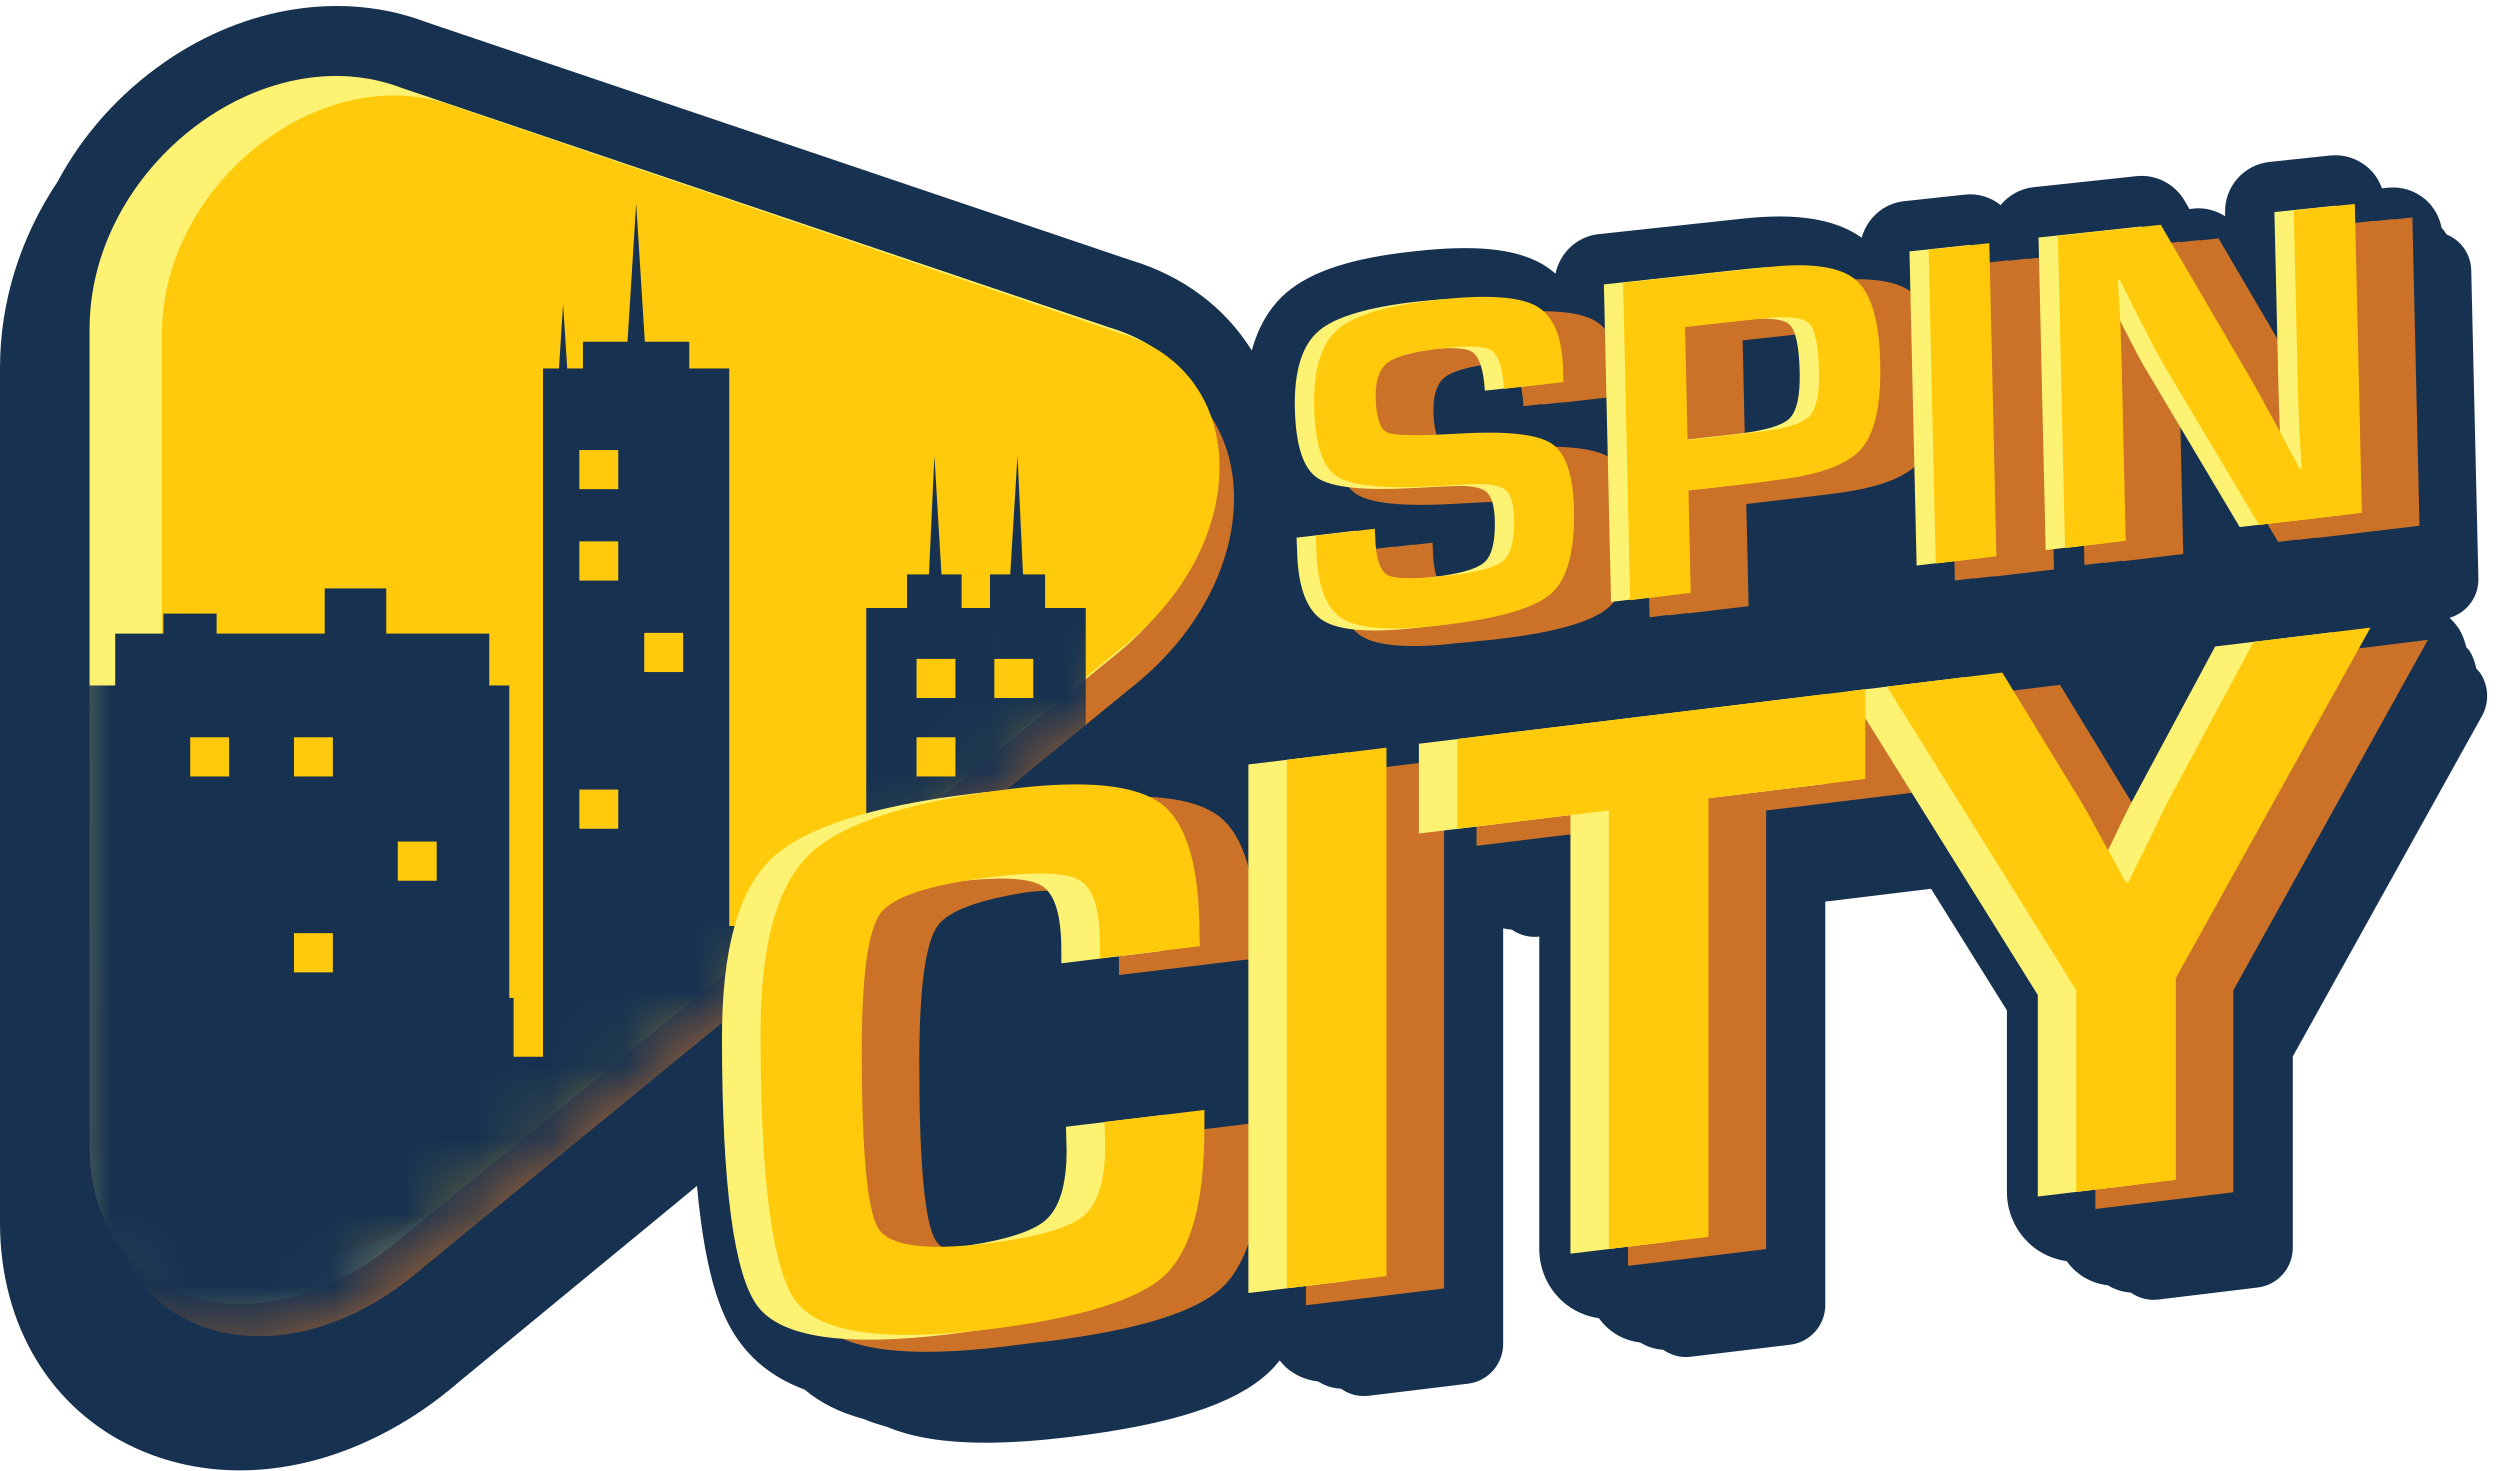 <svg width="34" height="20" viewBox="0 0 34 20" fill="none" xmlns="http://www.w3.org/2000/svg">
<g clip-path="url(#clip0_98_2)">
<path d="M33.732 9.155C33.717 9.132 33.696 9.114 33.678 9.094C33.661 9.009 33.632 8.923 33.583 8.847C33.571 8.831 33.555 8.817 33.542 8.803C33.519 8.71 33.488 8.621 33.434 8.541C33.399 8.489 33.358 8.443 33.314 8.402C33.547 8.335 33.712 8.119 33.706 7.867L33.609 3.677C33.606 3.524 33.539 3.38 33.424 3.28C33.378 3.24 33.326 3.211 33.272 3.187C33.254 3.155 33.231 3.125 33.206 3.097C33.177 2.952 33.103 2.818 32.992 2.718C32.849 2.593 32.663 2.533 32.473 2.553L32.394 2.561C32.356 2.454 32.294 2.357 32.207 2.281C32.065 2.156 31.877 2.095 31.69 2.115L30.865 2.202C30.514 2.24 30.252 2.54 30.261 2.894L30.262 2.94C30.136 2.863 29.989 2.82 29.837 2.836L29.776 2.843L29.709 2.728C29.575 2.497 29.314 2.367 29.054 2.396L27.655 2.546C27.474 2.566 27.317 2.657 27.209 2.789C27.071 2.68 26.899 2.627 26.722 2.647L25.897 2.736C25.615 2.766 25.393 2.968 25.319 3.232C24.957 2.978 24.443 2.894 23.713 2.972L21.743 3.184C21.445 3.216 21.214 3.44 21.155 3.721C21.093 3.669 21.029 3.623 20.968 3.588C20.598 3.38 20.065 3.326 19.239 3.417C18.391 3.507 17.838 3.687 17.495 3.98C17.27 4.175 17.114 4.438 17.024 4.766C16.662 4.185 16.096 3.754 15.373 3.537L5.788 0.298C4.67 -0.124 3.345 0.079 2.243 0.842C1.619 1.274 1.122 1.836 0.783 2.471C0.28 3.224 0 4.101 0 5V5.526V16.104V16.63C0 18.017 0.686 19.161 1.834 19.69C2.281 19.896 2.764 19.997 3.26 19.997C4.27 19.997 5.335 19.58 6.253 18.785L9.479 16.129C9.6 17.449 9.842 17.97 10.081 18.281C10.293 18.558 10.576 18.762 10.944 18.899C11.155 19.079 11.422 19.212 11.75 19.3C11.845 19.339 11.945 19.374 12.055 19.402C12.397 19.547 12.839 19.621 13.399 19.621C13.738 19.621 14.118 19.595 14.542 19.544C15.93 19.375 16.791 19.097 17.25 18.67C17.306 18.619 17.355 18.563 17.404 18.502C17.43 18.533 17.455 18.564 17.486 18.593C17.61 18.705 17.766 18.77 17.928 18.789C18.021 18.848 18.129 18.881 18.239 18.887C18.329 18.952 18.437 18.986 18.547 18.986C18.568 18.986 18.589 18.985 18.612 18.983L19.966 18.818C20.238 18.785 20.443 18.553 20.443 18.278V12.625C20.482 12.634 20.521 12.641 20.562 12.644C20.67 12.719 20.8 12.753 20.931 12.738H20.934V16.987C20.934 17.259 21.05 17.52 21.253 17.701C21.392 17.826 21.566 17.902 21.746 17.928C21.78 17.976 21.82 18.021 21.866 18.062C21.99 18.174 22.146 18.24 22.308 18.258C22.401 18.317 22.508 18.35 22.619 18.357C22.709 18.419 22.817 18.456 22.927 18.456C22.948 18.456 22.969 18.454 22.992 18.452L24.348 18.288C24.62 18.255 24.824 18.022 24.824 17.747V12.262L26.262 12.087L27.294 13.742V16.211C27.294 16.483 27.41 16.743 27.613 16.925C27.752 17.05 27.926 17.126 28.107 17.152C28.142 17.2 28.181 17.244 28.225 17.284C28.35 17.396 28.505 17.462 28.667 17.48C28.761 17.539 28.869 17.572 28.979 17.579C29.069 17.642 29.175 17.678 29.286 17.678C29.308 17.678 29.329 17.676 29.352 17.674L30.706 17.51C30.978 17.477 31.182 17.244 31.182 16.969V14.368L33.761 9.726C33.855 9.546 33.846 9.327 33.732 9.155Z" fill="#173251"/>
<path d="M15.349 4.87L5.731 1.658C3.836 0.94 1.479 2.744 1.479 4.948V16.032C1.479 18.235 3.835 18.898 5.729 17.259L15.349 9.381C17.261 7.903 17.261 5.421 15.349 4.87Z" fill="#CB7128"/>
<path d="M15.088 4.454L5.469 1.198C3.574 0.469 1.218 2.269 1.218 4.476V15.579C1.218 17.786 3.574 18.46 5.469 16.827L15.088 8.973C16.999 7.5 16.999 5.013 15.088 4.454Z" fill="#FEF272"/>
<path d="M15.238 4.533L6.196 1.453C4.414 0.767 2.201 2.471 2.201 4.555V15.032C2.201 17.115 4.416 17.759 6.196 16.225L15.238 8.823C17.035 7.429 17.035 5.067 15.238 4.533Z" fill="#FFCA0B"/>
<mask id="mask0_98_2" style="mask-type:luminance" maskUnits="userSpaceOnUse" x="0" y="0" width="18" height="19">
<path d="M15.652 4.036L5.245 0.172C3.199 -0.615 0.64 1.417 0.622 3.848L0.535 16.077C0.517 18.508 3.078 19.437 5.153 17.763L15.649 9.395C17.728 7.759 17.728 4.777 15.652 4.036Z" fill="white"/>
</mask>
<g mask="url(#mask0_98_2)">
<path d="M14.766 11.705V8.269H14.213V7.812H13.913L13.838 6.196L13.739 7.812H13.464V8.269H13.078V7.812H12.804L12.708 6.196L12.634 7.812H12.336V8.269H11.781V12.231H10.559V14.194H10.332V12.594H9.918V5.011H9.374V4.648H8.77L8.652 2.768L8.534 4.648H7.928V5.011H7.714L7.658 4.137L7.602 5.011H7.385V14.372H6.985V13.571H6.926V9.322H6.654V8.617H5.253V8.002H4.416V8.617H2.946V8.345H2.222V8.617H1.567V9.322H1.022V13.027H0.878V12.358H0.226L1.601 19.239H5.259L14.766 11.705Z" fill="#173251"/>
<path d="M3.116 10.027H2.587V10.56H3.116V10.027Z" fill="#FFCA0B"/>
<path d="M4.527 10.027H3.998V10.56H4.527V10.027Z" fill="#FFCA0B"/>
<path d="M5.939 11.445H5.41V11.978H5.939V11.445Z" fill="#FFCA0B"/>
<path d="M4.527 12.691H3.998V13.224H4.527V12.691Z" fill="#FFCA0B"/>
<path d="M8.408 6.121H7.879V6.653H8.408V6.121Z" fill="#FFCA0B"/>
<path d="M8.408 7.363H7.879V7.896H8.408V7.363Z" fill="#FFCA0B"/>
<path d="M9.291 8.607H8.762V9.14H9.291V8.607Z" fill="#FFCA0B"/>
<path d="M8.408 10.738H7.879V11.271H8.408V10.738Z" fill="#FFCA0B"/>
<path d="M12.994 8.961H12.465V9.493H12.994V8.961Z" fill="#FFCA0B"/>
<path d="M14.052 8.961H13.523V9.493H14.052V8.961Z" fill="#FFCA0B"/>
<path d="M12.994 10.027H12.465V10.56H12.994V10.027Z" fill="#FFCA0B"/>
<path d="M14.052 11.092H13.523V11.624H14.052V11.092Z" fill="#FFCA0B"/>
</g>
<path d="M18.442 6.717C18.637 6.846 19.079 6.892 19.767 6.853L20.223 6.828C20.48 6.813 20.648 6.834 20.728 6.895C20.806 6.955 20.849 7.088 20.854 7.299C20.86 7.583 20.813 7.769 20.713 7.86C20.621 7.942 20.412 8.005 20.097 8.047C19.875 8.059 19.727 8.046 19.659 8.011C19.55 7.955 19.493 7.776 19.487 7.472L19.482 7.38L19.221 7.411V7.406L18.961 7.438V7.433L18.159 7.527L18.165 7.687C18.177 8.194 18.294 8.516 18.522 8.656C18.747 8.792 19.195 8.822 19.861 8.743C19.952 8.736 20.045 8.726 20.143 8.715C20.228 8.708 20.318 8.698 20.412 8.687C21.171 8.595 21.661 8.453 21.882 8.257C22.102 8.062 22.205 7.678 22.192 7.106C22.18 6.64 22.078 6.345 21.885 6.22C21.692 6.094 21.271 6.05 20.623 6.088C20.074 6.121 19.75 6.114 19.652 6.071C19.554 6.027 19.5 5.869 19.495 5.595C19.49 5.364 19.546 5.204 19.665 5.119C19.762 5.05 19.956 4.993 20.236 4.952C20.379 4.951 20.484 4.965 20.539 4.997C20.631 5.05 20.688 5.196 20.713 5.437C20.713 5.457 20.715 5.485 20.72 5.524L20.98 5.495C20.98 5.496 20.98 5.498 20.98 5.501L21.24 5.471C21.24 5.473 21.24 5.475 21.24 5.476L22.046 5.386L22.043 5.221C22.033 4.773 21.912 4.486 21.682 4.357C21.453 4.229 21.009 4.199 20.354 4.27C20.353 4.27 20.349 4.27 20.348 4.27C20.273 4.275 20.194 4.283 20.112 4.291C20.024 4.298 19.93 4.305 19.832 4.316C19.141 4.392 18.683 4.527 18.457 4.722C18.229 4.918 18.123 5.269 18.132 5.778C18.145 6.276 18.249 6.589 18.442 6.717Z" fill="#CB7128"/>
<path d="M22.694 8.362V8.369L22.956 8.337V8.342L23.781 8.243L23.75 6.854L24.721 6.74L24.913 6.716C25.507 6.646 25.9 6.506 26.092 6.297C26.282 6.086 26.372 5.697 26.359 5.125C26.347 4.55 26.234 4.173 26.026 3.995C25.817 3.815 25.417 3.759 24.829 3.822L24.79 3.827C24.72 3.831 24.646 3.836 24.567 3.845L24.536 3.848C24.463 3.853 24.387 3.858 24.307 3.866L24.089 3.891L22.337 4.082L22.434 8.395L22.694 8.362ZM24.857 4.621C24.944 4.698 24.991 4.918 24.998 5.28C25.005 5.597 24.959 5.803 24.86 5.898C24.761 5.995 24.525 6.065 24.151 6.108L23.734 6.155L23.7 4.629L24.466 4.545C24.664 4.542 24.797 4.567 24.857 4.621Z" fill="#CB7128"/>
<path d="M26.848 7.863V7.868L27.109 7.837V7.842L27.934 7.745L27.839 3.494L27.577 3.522V3.517L27.317 3.545V3.54L26.491 3.629L26.586 7.895L26.848 7.863Z" fill="#CB7128"/>
<path d="M28.607 7.651V7.657L28.867 7.626V7.633L29.692 7.534L29.638 5.108C29.656 5.141 29.674 5.172 29.689 5.197L30.983 7.369L31.241 7.338L31.245 7.343L31.503 7.311L31.507 7.316L32.905 7.15L32.808 2.957L32.546 2.985V2.98L32.286 3.008V3.003L31.461 3.091L31.516 5.513L31.518 5.546C31.459 5.439 31.404 5.342 31.351 5.255L30.172 3.242L29.915 3.27L29.912 3.265L29.653 3.293L29.65 3.287L28.252 3.438L28.348 7.684L28.607 7.651Z" fill="#CB7128"/>
<path d="M32.252 8.797L31.171 8.929L30.911 8.96L29.822 10.989C29.743 11.129 29.642 11.335 29.512 11.61L29.453 11.73L29.394 11.625C29.252 11.358 29.15 11.175 29.091 11.078L28.016 9.314L27.754 9.346L26.185 9.537L26.152 9.54L20.603 10.217L20.081 10.282V11.503L22.141 11.251V17.215L22.403 17.184L23.757 17.019L24.019 16.988V11.023L25.63 10.827L25.89 10.796L26.152 10.765V9.937L28.497 13.7V16.442L29.851 16.278L30.112 16.246L30.373 16.215V13.469L33.02 8.701L32.252 8.797Z" fill="#CB7128"/>
<path d="M16.903 15.293L15.542 15.457L15.28 15.489L15.29 15.807C15.29 16.285 15.19 16.605 14.99 16.769C14.82 16.909 14.478 17.02 13.967 17.099C13.281 17.16 12.867 17.086 12.729 16.876C12.577 16.642 12.502 15.836 12.502 14.46C12.502 13.438 12.587 12.814 12.755 12.586C12.904 12.385 13.317 12.234 13.992 12.13C14.481 12.085 14.802 12.112 14.954 12.206C15.131 12.316 15.218 12.606 15.218 13.076V13.26L15.478 13.229L16.064 13.158L16.577 13.096L16.837 13.064L17.098 13.033L17.093 12.87C17.093 11.957 16.922 11.368 16.58 11.103C16.238 10.838 15.559 10.767 14.54 10.892C14.494 10.897 14.455 10.904 14.411 10.91C14.366 10.915 14.324 10.918 14.278 10.923C14.226 10.93 14.178 10.938 14.126 10.945C14.088 10.948 14.054 10.951 14.016 10.956C12.618 11.128 11.699 11.426 11.26 11.853C10.822 12.281 10.6 13.087 10.6 14.274C10.6 16.29 10.762 17.508 11.087 17.933C11.411 18.356 12.277 18.483 13.687 18.31C13.746 18.304 13.798 18.296 13.856 18.287C13.887 18.284 13.916 18.282 13.949 18.277C13.995 18.272 14.037 18.266 14.082 18.259C14.126 18.254 14.165 18.253 14.211 18.246C15.452 18.094 16.254 17.851 16.618 17.513C16.98 17.176 17.162 16.507 17.162 15.507V15.26L16.903 15.293Z" fill="#CB7128"/>
<path d="M19.378 10.367L19.116 10.399L17.761 10.565V17.751L18.023 17.72L18.285 17.688L18.37 17.678L19.378 17.555L19.639 17.523V10.336L19.378 10.367Z" fill="#CB7128"/>
<path d="M21.001 5.222L20.195 5.313C20.191 5.273 20.187 5.243 20.187 5.224C20.163 4.983 20.105 4.835 20.014 4.782C19.924 4.729 19.712 4.721 19.38 4.757C18.99 4.8 18.735 4.864 18.617 4.95C18.499 5.036 18.442 5.194 18.447 5.426C18.452 5.702 18.506 5.86 18.604 5.904C18.702 5.947 19.026 5.954 19.575 5.921C20.223 5.883 20.644 5.927 20.837 6.054C21.031 6.181 21.132 6.478 21.144 6.944C21.157 7.52 21.053 7.904 20.834 8.098C20.615 8.292 20.125 8.436 19.364 8.528C18.681 8.611 18.224 8.583 17.997 8.442C17.769 8.302 17.649 7.979 17.64 7.472L17.633 7.312L18.435 7.218L18.44 7.31C18.447 7.613 18.504 7.795 18.612 7.849C18.72 7.905 19.01 7.904 19.485 7.848C19.853 7.805 20.089 7.737 20.189 7.646C20.289 7.556 20.336 7.368 20.33 7.084C20.325 6.875 20.284 6.74 20.204 6.681C20.125 6.621 19.956 6.598 19.699 6.613L19.243 6.636C18.553 6.676 18.111 6.63 17.918 6.501C17.723 6.371 17.622 6.058 17.61 5.558C17.599 5.049 17.707 4.696 17.933 4.502C18.16 4.307 18.619 4.172 19.308 4.098C19.961 4.027 20.405 4.057 20.634 4.187C20.865 4.317 20.985 4.606 20.995 5.054L21.001 5.222Z" fill="#FEF272"/>
<path d="M21.91 8.186L21.813 3.868L23.565 3.678L23.783 3.655C24.371 3.593 24.77 3.65 24.98 3.83C25.188 4.01 25.301 4.387 25.312 4.964C25.326 5.536 25.235 5.928 25.046 6.139C24.854 6.35 24.461 6.49 23.867 6.559L23.675 6.584L22.704 6.696L22.735 8.087L21.91 8.186ZM22.689 6.007L23.629 5.9C24.003 5.857 24.238 5.788 24.338 5.691C24.436 5.593 24.482 5.387 24.476 5.073C24.469 4.71 24.422 4.489 24.335 4.412C24.25 4.334 24.03 4.315 23.678 4.352L22.657 4.465L22.689 6.007Z" fill="#FEF272"/>
<path d="M26.794 3.33L26.891 7.592L26.066 7.691L25.969 3.419L26.794 3.33Z" fill="#FEF272"/>
<path d="M31.764 2.797L31.859 7.001L30.46 7.168L29.165 4.992C29.101 4.883 29 4.692 28.861 4.417L28.713 4.127L28.569 3.837L28.538 3.84L28.556 4.119L28.572 4.394L28.59 4.949L28.646 7.382L27.821 7.481L27.724 3.23L29.123 3.08L30.302 5.099C30.405 5.277 30.526 5.495 30.663 5.749L30.837 6.072L31.011 6.398L31.038 6.395L31.022 6.124L31.006 5.854L30.988 5.312L30.932 2.884L31.764 2.797Z" fill="#FEF272"/>
<path d="M21.262 5.197L20.456 5.288C20.451 5.248 20.448 5.218 20.448 5.199C20.423 4.958 20.364 4.81 20.274 4.759C20.184 4.706 19.973 4.698 19.642 4.734C19.251 4.777 18.997 4.841 18.879 4.927C18.761 5.012 18.704 5.171 18.709 5.403C18.715 5.678 18.768 5.836 18.866 5.881C18.966 5.925 19.288 5.93 19.837 5.897C20.485 5.859 20.906 5.904 21.099 6.031C21.293 6.158 21.394 6.453 21.406 6.921C21.419 7.494 21.316 7.88 21.096 8.073C20.877 8.267 20.387 8.411 19.626 8.501C18.943 8.584 18.486 8.556 18.259 8.416C18.031 8.276 17.911 7.953 17.902 7.445L17.895 7.285L18.697 7.191L18.702 7.283C18.709 7.588 18.766 7.768 18.874 7.822C18.981 7.878 19.272 7.878 19.747 7.822C20.115 7.78 20.351 7.712 20.451 7.621C20.551 7.531 20.598 7.344 20.592 7.059C20.587 6.85 20.546 6.715 20.466 6.656C20.387 6.596 20.218 6.573 19.961 6.588L19.505 6.613C18.815 6.652 18.373 6.606 18.18 6.478C17.985 6.347 17.884 6.034 17.872 5.535C17.861 5.026 17.969 4.673 18.195 4.478C18.421 4.284 18.881 4.149 19.57 4.075C20.223 4.004 20.667 4.033 20.896 4.164C21.127 4.294 21.248 4.582 21.258 5.03L21.262 5.197Z" fill="#FFCA0B"/>
<path d="M22.17 8.162L22.074 3.845L23.826 3.656L24.042 3.633C24.63 3.568 25.029 3.628 25.239 3.807C25.448 3.987 25.56 4.364 25.571 4.941C25.584 5.513 25.496 5.905 25.304 6.115C25.113 6.326 24.72 6.466 24.125 6.533L23.934 6.56L22.963 6.672L22.994 8.063L22.17 8.162ZM22.951 5.984L23.891 5.877C24.265 5.834 24.502 5.765 24.6 5.67C24.698 5.572 24.746 5.368 24.738 5.052C24.731 4.689 24.684 4.47 24.597 4.392C24.512 4.315 24.292 4.295 23.94 4.335L22.917 4.447L22.951 5.984Z" fill="#FFCA0B"/>
<path d="M27.055 3.307L27.151 7.565L26.326 7.664L26.229 3.396L27.055 3.307Z" fill="#FFCA0B"/>
<path d="M32.026 2.773L32.122 6.975L30.724 7.139L29.429 4.965C29.365 4.857 29.263 4.665 29.124 4.39L28.977 4.102L28.833 3.812L28.802 3.815L28.82 4.094L28.836 4.369L28.854 4.924L28.91 7.355L28.084 7.454L27.988 3.207L29.386 3.057L30.565 5.074C30.67 5.252 30.789 5.468 30.927 5.724L31.101 6.047L31.274 6.373L31.302 6.37L31.286 6.099L31.269 5.829L31.251 5.287L31.195 2.861L32.026 2.773Z" fill="#FFCA0B"/>
<path d="M14.497 15.324L15.857 15.159V15.406C15.857 16.407 15.675 17.076 15.313 17.412C14.949 17.75 14.147 17.994 12.906 18.146C11.496 18.317 10.63 18.192 10.306 17.768C9.982 17.343 9.819 16.125 9.819 14.111C9.819 12.924 10.039 12.118 10.479 11.69C10.918 11.263 11.837 10.963 13.235 10.793C14.254 10.67 14.933 10.741 15.275 11.004C15.617 11.27 15.788 11.86 15.788 12.771L15.793 12.934L14.434 13.101V12.916C14.434 12.446 14.345 12.155 14.168 12.046C13.993 11.937 13.59 11.919 12.963 11.995C12.123 12.097 11.619 12.262 11.449 12.489C11.28 12.717 11.195 13.341 11.195 14.363C11.195 15.739 11.27 16.544 11.422 16.778C11.575 17.012 12.064 17.078 12.894 16.977C13.567 16.895 14.005 16.771 14.206 16.606C14.406 16.442 14.506 16.12 14.506 15.644L14.497 15.324Z" fill="#FEF272"/>
<path d="M18.332 10.232V17.42L16.978 17.585V10.397L18.332 10.232Z" fill="#FEF272"/>
<path d="M22.712 10.919V16.885L21.358 17.05V11.084L19.297 11.336V10.115L24.846 9.438V10.659L22.712 10.919Z" fill="#FEF272"/>
<path d="M31.715 8.6L29.069 13.366V16.108L27.714 16.273V13.532L25.14 9.402L26.709 9.211L27.787 10.976C27.845 11.073 27.947 11.256 28.089 11.523L28.242 11.794L28.387 12.066L28.423 12.061L28.576 11.752L28.728 11.444C28.857 11.169 28.959 10.961 29.037 10.821L30.126 8.792L31.715 8.6Z" fill="#FEF272"/>
<path d="M15.02 15.259L16.38 15.095V15.342C16.38 16.342 16.199 17.011 15.837 17.348C15.473 17.684 14.671 17.929 13.43 18.081C12.02 18.252 11.154 18.127 10.83 17.703C10.505 17.28 10.343 16.06 10.343 14.046C10.343 12.86 10.563 12.054 11.003 11.625C11.442 11.198 12.361 10.898 13.761 10.727C14.779 10.603 15.459 10.674 15.801 10.938C16.143 11.203 16.313 11.793 16.313 12.705L16.318 12.868L14.959 13.033V12.848C14.959 12.377 14.871 12.088 14.694 11.978C14.519 11.867 14.116 11.851 13.489 11.927C12.649 12.029 12.145 12.194 11.974 12.421C11.806 12.649 11.72 13.273 11.72 14.295C11.72 15.671 11.796 16.477 11.948 16.711C12.1 16.945 12.59 17.011 13.42 16.911C14.093 16.828 14.53 16.705 14.73 16.54C14.931 16.375 15.031 16.054 15.031 15.577L15.02 15.259Z" fill="#FFCA0B"/>
<path d="M18.856 10.168V17.355L17.5 17.52V10.334L18.856 10.168Z" fill="#FFCA0B"/>
<path d="M23.235 10.855V16.821L21.88 16.986V11.021L19.819 11.272V10.05L25.368 9.373V10.594L23.235 10.855Z" fill="#FFCA0B"/>
<path d="M32.239 8.535L29.591 13.302V16.046L28.237 16.21V13.468L25.663 9.338L27.231 9.147L28.309 10.912C28.368 11.009 28.469 11.192 28.612 11.459L28.764 11.729L28.91 12.001L28.946 11.996L29.098 11.688L29.25 11.38C29.38 11.105 29.481 10.897 29.56 10.758L30.649 8.73L32.239 8.535Z" fill="#FFCA0B"/>
</g>
<defs>
<clipPath id="clip0_98_2">
<rect width="33.824" height="20" fill="white"/>
</clipPath>
</defs>
</svg>
